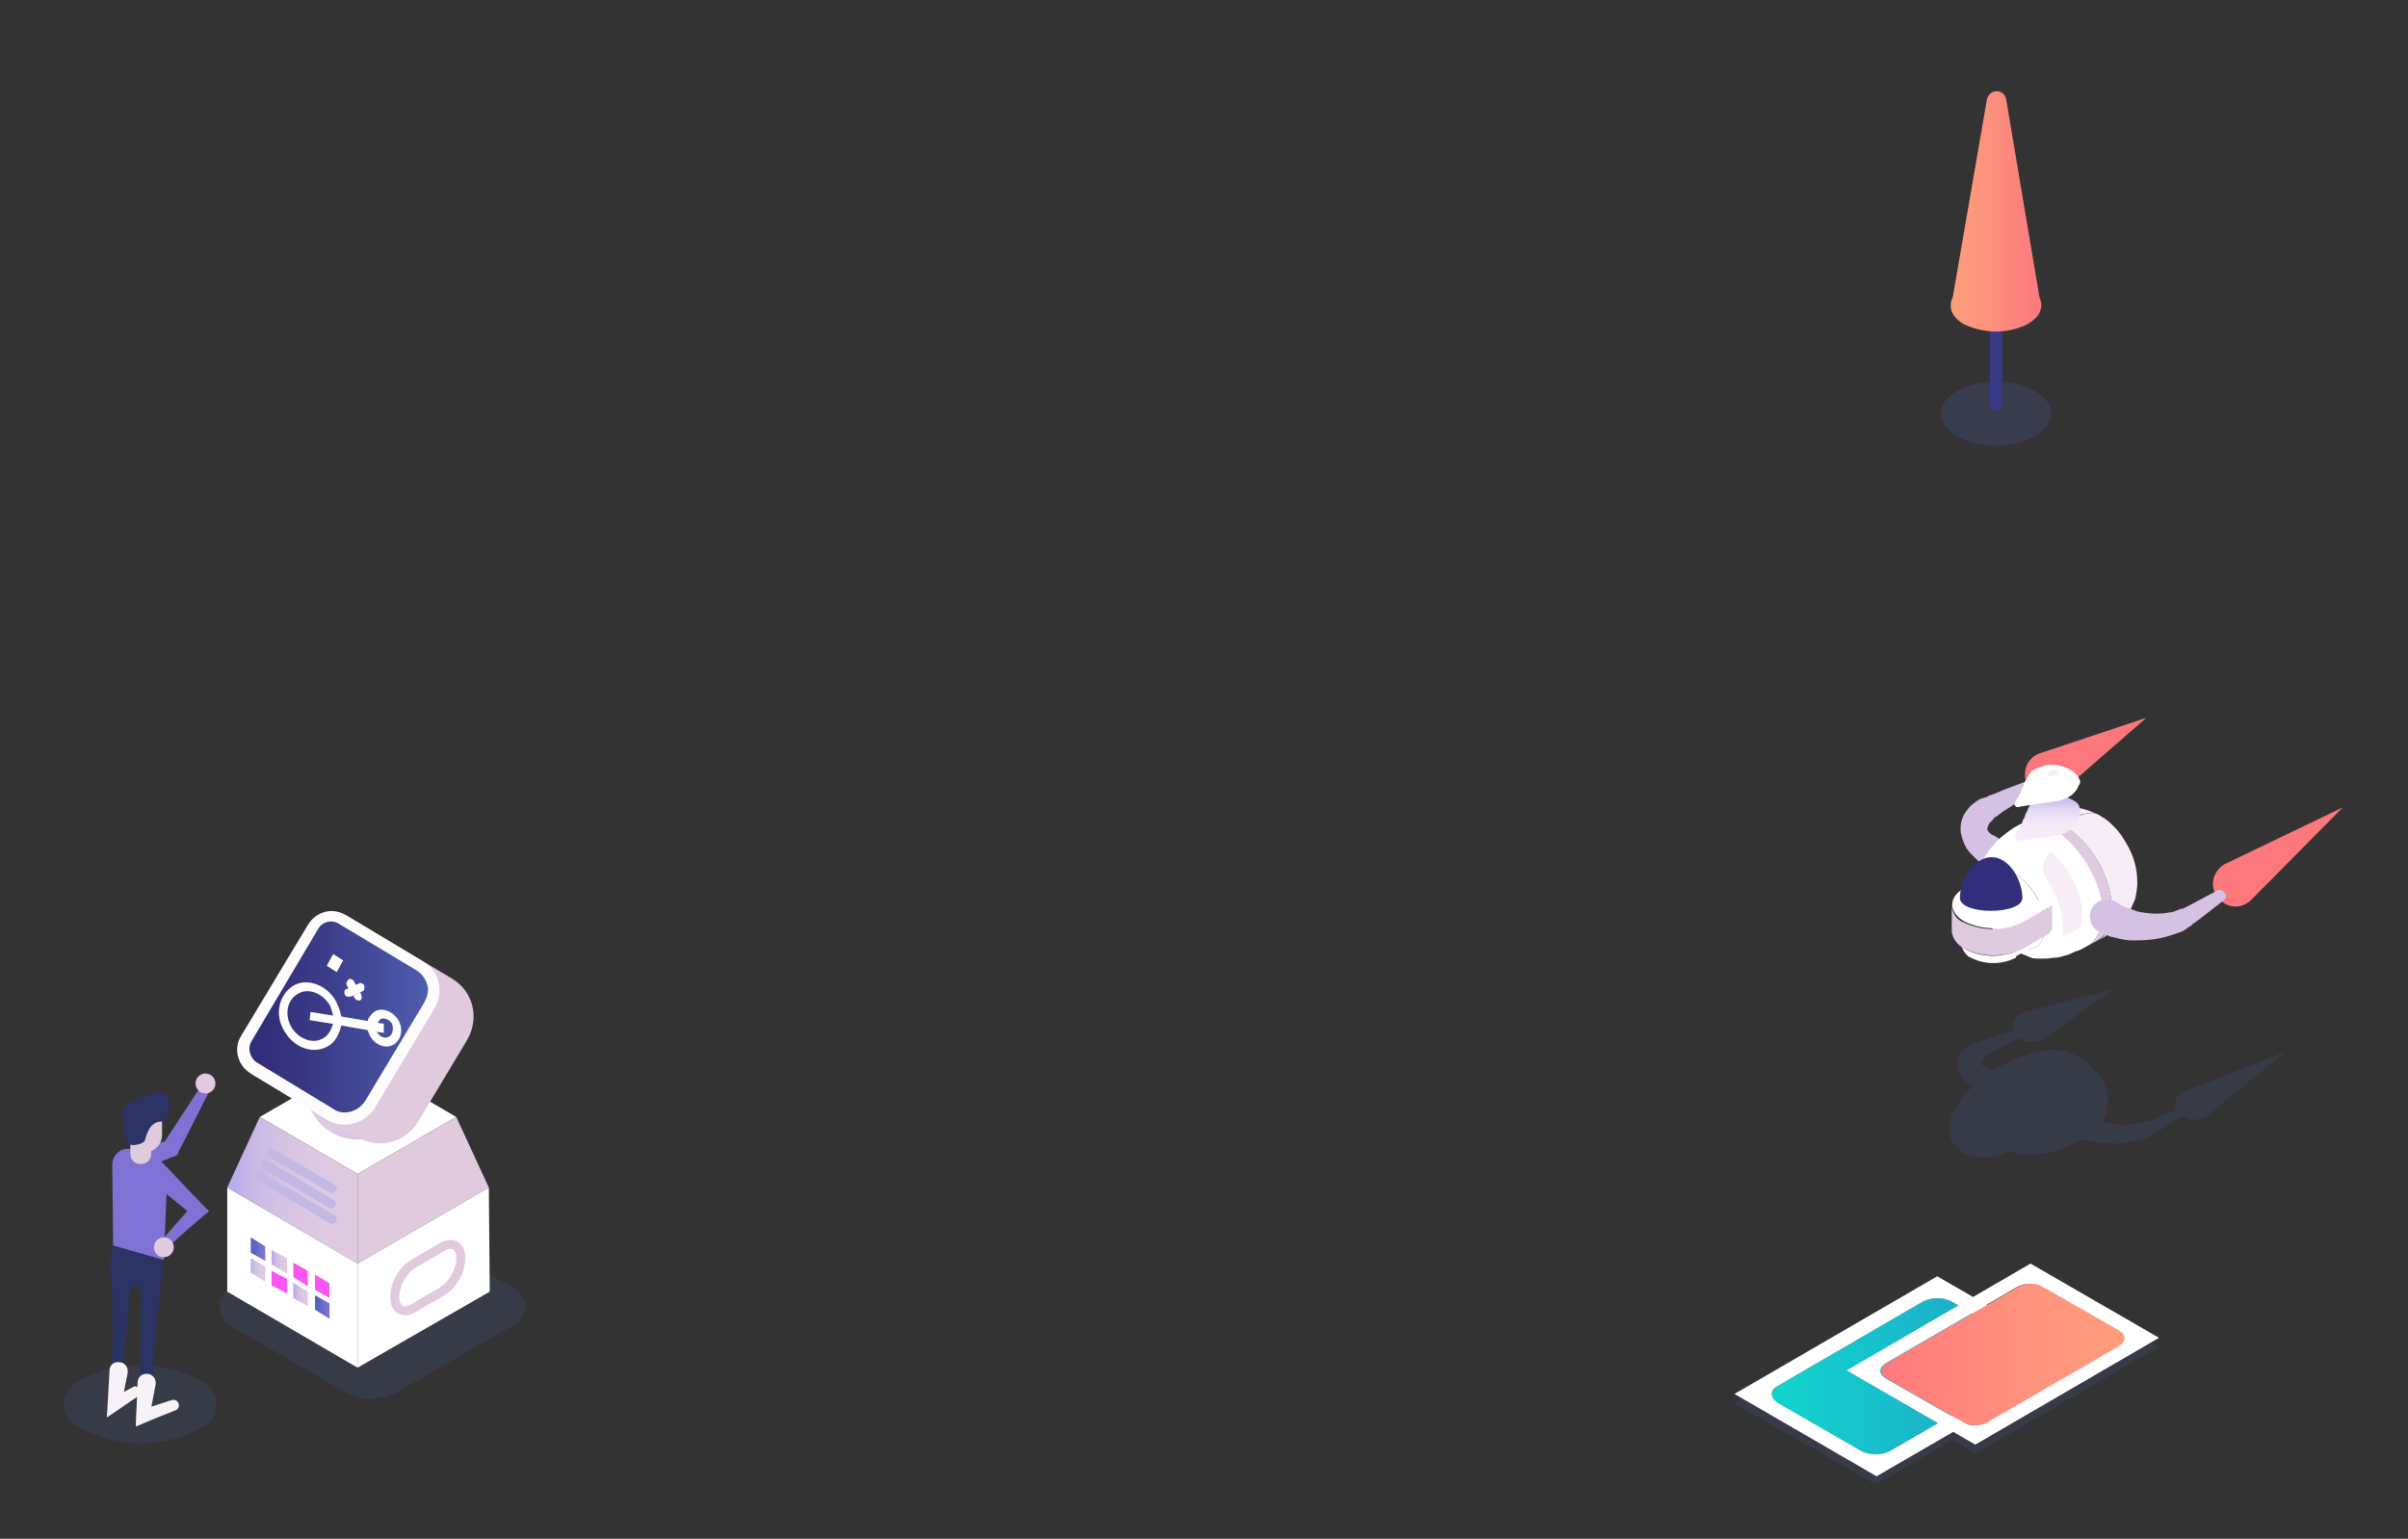 <svg enable-background="new 0 0 266 170" viewBox="0 0 266 170" xmlns="http://www.w3.org/2000/svg" xmlns:xlink="http://www.w3.org/1999/xlink"><rect x="0" y="0" width="266" height="170" fill="#333333" stroke="none"/><linearGradient id="a"><stop offset="0" stop-color="#dfcae0"/><stop offset=".375" stop-color="#dcc8e1"/><stop offset=".632" stop-color="#d3c1e3"/><stop offset=".853" stop-color="#c4b5e6"/><stop offset="1" stop-color="#b5aaea"/></linearGradient><linearGradient id="b" gradientTransform="matrix(-1 0 0 -1 1471.509 172)" gradientUnits="userSpaceOnUse" x1="1432.009" x2="1446.442" xlink:href="#a" y1="40.5" y2="40.5"/><linearGradient id="c" gradientTransform="matrix(-1 0 0 -1 1471.509 172)" gradientUnits="userSpaceOnUse" x1="1426.261" x2="1437.661" y1="51.8" y2="51.8"><stop offset="0" stop-color="#b5aaea"/><stop offset=".147" stop-color="#c4b5e6"/><stop offset=".368" stop-color="#d3c1e3"/><stop offset=".625" stop-color="#dcc8e1"/><stop offset="1" stop-color="#dfcae0"/></linearGradient><linearGradient id="d" gradientTransform="matrix(-1 0 0 -1 1471.509 172)" gradientUnits="userSpaceOnUse" x1="1424.26" x2="1444.011" y1="59.65" y2="59.65"><stop offset="0" stop-color="#4f5db0"/><stop offset=".277" stop-color="#444d9c"/><stop offset=".739" stop-color="#373480"/><stop offset="1" stop-color="#312b78"/></linearGradient><linearGradient id="e" gradientTransform="matrix(-1 0 0 -1 1471.509 172)" gradientUnits="userSpaceOnUse" x1="1439.841" x2="1441.476" xlink:href="#a" y1="32.6" y2="32.6"/><linearGradient id="f"><stop offset="0" stop-color="#7f72d4"/><stop offset=".308" stop-color="#746ecd"/><stop offset=".854" stop-color="#5563bb"/><stop offset="1" stop-color="#4c60b5"/></linearGradient><linearGradient id="g" gradientTransform="matrix(-1 0 0 -1 1471.509 172)" gradientUnits="userSpaceOnUse" x1="1442.22" x2="1443.855" xlink:href="#f" y1="34" y2="34"/><linearGradient id="h" gradientTransform="matrix(-1 0 0 -1 1471.509 172)" gradientUnits="userSpaceOnUse" x1="1435.082" x2="1436.717" xlink:href="#f" y1="27.6" y2="27.6"/><linearGradient id="i" gradientTransform="matrix(-1 0 0 -1 1471.509 172)" gradientUnits="userSpaceOnUse" x1="1437.462" x2="1439.096" xlink:href="#a" y1="29" y2="29"/><linearGradient id="j" gradientTransform="matrix(-1 0 0 -1 1471.509 172)" gradientUnits="userSpaceOnUse" x1="1442.22" x2="1443.855" xlink:href="#a" y1="31.7" y2="31.7"/><linearGradient id="k" gradientTransform="matrix(-15.966 0 0 42.426 -5356.318 4430.067)" gradientUnits="userSpaceOnUse" x1="-349.606" x2="-348.981" y1="-103.867" y2="-103.867"><stop offset="0" stop-color="#fc787d"/><stop offset=".628" stop-color="#fc937c"/><stop offset="1" stop-color="#fc9f7c"/></linearGradient><linearGradient id="l"><stop offset="0" stop-color="#fc9f7c"/><stop offset=".372" stop-color="#fc937c"/><stop offset="1" stop-color="#fc787d"/></linearGradient><linearGradient id="m" gradientTransform="matrix(-21.435 0 0 13.858 -8952.303 1189.29)" gradientUnits="userSpaceOnUse" x1="-427.806" x2="-428.056" xlink:href="#l" y1="-82.092" y2="-81.135"/><linearGradient id="n"><stop offset="0" stop-color="#fc9f7c" stop-opacity="0"/><stop offset=".104" stop-color="#fc9c7c" stop-opacity=".047"/><stop offset=".29" stop-color="#fc967c" stop-opacity=".165"/><stop offset=".535" stop-color="#fc8c7c" stop-opacity=".361"/><stop offset=".827" stop-color="#fc807c" stop-opacity=".627"/><stop offset="1" stop-color="#fc787d" stop-opacity=".8"/></linearGradient><linearGradient id="o" gradientTransform="matrix(-16.132 0 0 16.132 -5560.037 1448.675)" gradientUnits="userSpaceOnUse" x1="-166.413" x2="-166.011" xlink:href="#n" y1="-313.589" y2="-314.068"/><linearGradient id="p" gradientTransform="matrix(-22.88 0 0 17.507 -9843.897 1619.216)" gradientUnits="userSpaceOnUse" x1="-440.76" x2="-440.95" xlink:href="#l" y1="-89.345" y2="-88.47"/><linearGradient id="q" gradientTransform="matrix(-18.914 0 0 18.914 -7309.486 1782.413)" gradientUnits="userSpaceOnUse" x1="-254.608" x2="-254.206" xlink:href="#n" y1="-261.919" y2="-262.398"/><linearGradient id="r"><stop offset="0" stop-color="#dfcbe0"/><stop offset=".378" stop-color="#dcc8e0"/><stop offset=".637" stop-color="#d3c1e3"/><stop offset=".86" stop-color="#c3b5e7"/><stop offset="1" stop-color="#b6abeb"/></linearGradient><linearGradient id="s" gradientTransform="matrix(-7.968 0 0 2.213 -330.74 -114.108)" gradientUnits="userSpaceOnUse" x1="-52.767" x2="-52.142" xlink:href="#r" y1="92.631" y2="92.631"/><linearGradient id="t" gradientTransform="matrix(-10.463 0 0 21.721 -1922.073 2099.975)" gradientUnits="userSpaceOnUse" x1="-191.903" x2="-191.277" xlink:href="#r" y1="-92.179" y2="-92.179"/><linearGradient id="u" gradientTransform="matrix(-17.655 0 0 8.93 -6544.673 663.516)" gradientUnits="userSpaceOnUse" x1="-376.19" x2="-375.565" xlink:href="#r" y1="-62.797" y2="-62.797"/><linearGradient id="v" gradientTransform="matrix(-11.265 0 0 7.769 -2441.867 512.319)" gradientUnits="userSpaceOnUse" x1="-236.845" x2="-236.845" y1="-54.016" y2="-54.641"><stop offset="0" stop-color="#f7edf7"/><stop offset=".318" stop-color="#f4eaf6"/><stop offset=".537" stop-color="#ebe1f4"/><stop offset=".725" stop-color="#dcd1f2"/><stop offset=".895" stop-color="#c7bcee"/><stop offset="1" stop-color="#b6abeb"/></linearGradient><linearGradient id="w" gradientTransform="matrix(-11.056 0 0 9.49 -2318.086 718.536)" gradientUnits="userSpaceOnUse" x1="-218.357" x2="-217.732" y1="-65.426" y2="-65.426"><stop offset="0" stop-color="#322e7a"/><stop offset=".267" stop-color="#363784"/><stop offset=".741" stop-color="#4350a2"/><stop offset="1" stop-color="#4c60b6"/></linearGradient><linearGradient id="x" gradientTransform="matrix(1 0 0 -1 0 172)" gradientUnits="userSpaceOnUse" x1="195.67" x2="225.485" y1="19.95" y2="19.95"><stop offset="0" stop-color="#10d5ce"/><stop offset="1" stop-color="#229fc6"/></linearGradient><linearGradient id="y" gradientTransform="matrix(1 0 0 -1 0 172)" gradientUnits="userSpaceOnUse" x1="207.757" x2="234.757" y1="22.35" y2="22.35"><stop offset="0" stop-color="#ff797d"/><stop offset=".596" stop-color="#ff927d"/><stop offset="1" stop-color="#ff9d7d"/></linearGradient><path d="m22.5 157.6c-4.3 2.5-9.6 2.5-13.9 0h-.1c-1.9-1.1-1.9-3.8 0-4.9 4.3-2.5 9.6-2.5 13.9 0h.1c1.9 1.2 1.9 3.9 0 4.9z" fill="#4e60b4" opacity=".16"/><path d="m25.5 146.5 12.6 7.3c1.8 1 4 1 5.8 0l13-7.5c1.5-.9 1.5-3.1 0-3.9l-15.8-9.2-15.6 9c-1.7 1-1.7 3.3 0 4.3z" fill="#4e60b4" opacity=".16"/><g enable-background="new"><path d="m28.7 123.4 10.8 6.3 10.9-6.3-10.8-6.3z" fill="#fff"/><path d="m28.7 123.4-3.6 7.8 14.4 8.4v-9.9z" fill="url(#b)"/><path d="m39.5 129.7v9.9l14.5-8.4-3.6-7.8z" fill="#e0cade"/><g fill="#fff"><path d="m25.1 131.2v11.5l14.4 8.4v-11.5z"/><path d="m39.5 139.6v11.5l14.6-8.4-.1-11.5z"/></g></g><circle cx="39.5" cy="120.2" fill="url(#c)" r="5.7"/><g enable-background="new"><path d="m39.4 125.6c2.4 1.4 5.4.7 6.8-1.7l5.4-9c1.4-2.4.7-5.4-1.7-6.8l-11.7-7-10.5 17.5z" fill="#e0cade"/><path d="m27.7 118.6 8.4 5.1c1.8 1.1 4.2.5 5.3-1.3l6.6-11c1.1-1.8.5-4.2-1.3-5.2l-8.5-5.1c-1.5-.9-3.3-.4-4.2 1.1l-7.4 12.3c-.8 1.3-.4 3.2 1.1 4.1z" fill="#fcfcfc"/></g><path d="m38.1 122.9c.9 0 1.7-.5 2.2-1.2l6.6-11c.3-.6.5-1.3.3-1.9-.2-.7-.6-1.2-1.2-1.6l-8.5-5.1c-.3-.2-.6-.3-.9-.3-.6 0-1.2.3-1.5.9l-7.3 12.3c-.5.8-.2 1.9.6 2.4l8.4 5.1c.4.3.8.4 1.3.4z" fill="url(#d)"/><path d="m39.9 109.9c.1.2.1.5-.1.6s-.5 0-.6-.2l-.2-.3.8-.4z" fill="#fff"/><path d="m40.2 108.8c-.2-.2-.5-.3-.6-.1l-.3.1-.2-.4c-.1-.2-.4-.3-.6-.2-.2.2-.3.5-.2.6l.2.4-.3.1c-.2.1-.2.4-.1.6s.4.3.6.2l.3-.1.8-.4.3-.1c.2-.2.2-.5.1-.7z" fill="#fff"/><path d="m37.9 106.1-.7 1.3-1.1-.7.7-1.3z" fill="#fff"/><path d="m44 112.7c-.6-1-1.8-1.4-2.5-1-.4.2-.8.7-.9 1.1l-2.9-.5c-.1-.6-.3-1.1-.6-1.7-1-1.8-3.2-2.6-4.7-1.7-1.6 1-2.1 3.2-1 5 1.1 1.9 3.2 2.6 4.8 1.7.8-.4 1.3-1.4 1.5-2.3l2.9.5c.1.2.2.5.3.7.6 1 1.7 1.4 2.6.9.8-.5 1.1-1.7.5-2.7zm-8.3 2c-1.1.7-2.7.1-3.5-1.2-.8-1.4-.5-3 .7-3.7 1.1-.7 2.7-.1 3.5 1.2.2.4.3.8.4 1.2l-2.5-.4-.1.9 2.5.4h.1c-.2.6-.5 1.3-1.1 1.6zm7.3-.2c-.4.3-1 .1-1.3-.4 0 0-.1 0-.1-.1l.8.1v-1l-.7-.1c.1-.1.2-.3.3-.4.4-.2 1 0 1.3.5.2.5.1 1.2-.3 1.4z" fill="#fff"/><path d="m34.8 142.5 1.6.9v-1.6l-1.6-1z" fill="#f855f4"/><path d="m32.4 141.1 1.6 1v-1.7l-1.6-.9z" fill="#f855f4"/><path d="m30 139.7 1.7 1v-1.7l-1.7-.9z" fill="url(#e)"/><path d="m27.7 138.4 1.6.9v-1.6l-1.6-1z" fill="url(#g)"/><path d="m34.8 144.7 1.6 1v-1.7l-1.6-.9z" fill="url(#h)"/><path d="m32.4 143.4 1.6.9v-1.6l-1.6-1z" fill="url(#i)"/><path d="m30 142 1.7.9v-1.6l-1.7-.9z" fill="#f855f4"/><path d="m27.7 140.6 1.6 1v-1.7l-1.6-.9z" fill="url(#j)"/><path d="m45.7 139.6c-1.2.7-2.1 2.3-2.1 3.7s1 1.9 2.1 1.2l3.1-1.8c1.2-.7 2.1-2.3 2.1-3.7s-1-1.9-2.1-1.2z" fill="none" stroke="#e0cade" stroke-linecap="round" stroke-miterlimit="10"/><path d="m28.7 130 8 4.7" fill="none" stroke="#c3b7e3" stroke-linecap="round" stroke-miterlimit="10"/><path d="m36.7 131.3-6.7-3.9" fill="none" stroke="#c3b7e3" stroke-linecap="round" stroke-miterlimit="10"/><path d="m36.6 133-7.3-4.3" fill="none" stroke="#c3b7e3" stroke-linecap="round" stroke-miterlimit="10"/><path d="m14.7 139.8c-.3 2.2-.6 5.3-.7 7.5-.3 2.5-.6 5-.7 7.4-.1.8-1.3.7-1.2-.1.4-5 .5-9.9.1-14.9-.2-1.9 2.6-1.9 2.5.1z" fill="#2a3363"/><path d="m18 140.2c-.6 4.9-1.1 10.1-1.3 15 0 .8-1.2.8-1.2 0 0-5 .1-10.1.1-15.1 0-1.7 2.5-1.6 2.4.1z" fill="#2a3363"/><path d="m12.5 136.8c-.1 1.9-.9 4 .4 4.6l3 1.1c1.2.6 2.2-2.3 2.2-3.6z" fill="#2a3363"/><path d="m12.5 137.6 5.6 1.6.3-7.4c.1-1.9-.7-3.3-2.1-4l-1.4-.7c-1.2-.6-2.5.3-2.5 1.6z" fill="#7f72d4"/><path d="m22.8 120.1c-.3-.1-.6-.1-.8.2l-3.8 5.8-4.2 1.1c-1.7.5-.9 3 .9 2.3.2-.1 4.7-1.9 4.7-1.9l.1-.3 3.3-6.5c.1-.2 0-.5-.2-.7z" fill="#7f72d4"/><path d="m18 128.5c-1.2-1.3-3 .7-1.7 1.7l4.4 3.6-2.3 2.6c-.5.5.3 1.3.8.8.4-.4 3.5-3.1 3.9-3.4-.3-.2-4.7-4.9-5.1-5.3z" fill="#7f72d4"/><circle cx="22.7" cy="119.7" fill="#e0cade" r="1.1"/><path d="m19.4 155.8c-.8.3-3.7 1.5-4.4 1.8 0-.8.2-4.1.2-4.9.1-1.3 2-1.2 2 .1v.1l-.7 3.7-1-.8 3.4-1.1c.8-.3 1.2.8.5 1.1z" fill="#f6f2f5"/><path d="m15.2 154.3c-.8.5-2.6 1.8-3.4 2.3l.1-1.6.2-3.6c0-.6.5-1 1.1-.9.6 0 1 .6.9 1.2l-.7 3.5-1.1-.7 2.3-1.2c.6-.5 1.2.5.6 1z" fill="#f6f2f5"/><path d="m16 127.3c1 0 1.9-.8 1.9-1.9v-1.6c0-1-.8-1.9-1.9-1.9-1 0-1.9.8-1.9 1.9v1.6c0 1.1.8 1.9 1.9 1.9z" fill="#e0cade"/><path d="m15.5 128.6h.1c.6 0 1.1-.5 1.1-1.1v-2.3h-2.3v2.3c0 .6.5 1.1 1.1 1.1z" fill="#e0cade"/><path d="m14.1 126.2c-.2-.8-.5-.9-.5-2 .1-1.7-.7-1.7 1.1-2.6 1.1-.6 2.5-.9 2.5-.9.1 0 1.1 0 1.2.1.4.2.6 3.1-.5 3.1-1.2 0-1.6 1-1.9 2.1-.1.4-1.8.8-1.9.2z" fill="#2a3363"/><circle cx="18.1" cy="137.8" fill="#e0cade" r="1.1"/><path d="m216.2 43.2c-2.4 1.4-2.4 3.6 0 5s6.2 1.4 8.6 0 2.4-3.6 0-5-6.2-1.4-8.6 0z" fill="#4e60b4" opacity=".2"/><path d="m220.5 29.9v14.7" fill="none" stroke="#383a86" stroke-linecap="round" stroke-miterlimit="10" stroke-width="1.368"/><path d="m215.5 33.6c0-.3.1-.5.2-.7l3.8-22c.2-.6.7-.9 1.3-.8.4.1.7.4.8.8l3.7 22c.1.2.2.5.2.8 0 .8-.5 1.5-1.5 2.1-2.2 1.1-4.8 1.1-7.1 0-1-.6-1.5-1.4-1.4-2.2z" fill="url(#k)"/><path d="m252.5 116.2-8.6 7c-.8.6-1.9.7-2.8.1l-2.2 1.4-.6.4h-.1l-.1.1-.2.1c-.1.1-.2.1-.3.2-.2.1-.5.2-.8.3s-.5.2-.8.2c-1.1.3-2.2.4-3.3.3-.6 0-1.2-.1-1.7-.2-.2 0-.3-.1-.4-.1l-.5-.1h-.1c-.1.1-.4.2-.8.4l-.9.4c-.4.2-.7.3-1.1.4-.3.1-.8.2-.8.2-.4.1-.8.2-1.2.2-.2 0-.6.1-.8.1-.3 0-.6 0-.9 0s-.6-.1-1-.2c-.1 0-.3-.1-.5-.2l-.6.3c-1.4.5-2.9.5-4.3 0-.4-.1-.7-.4-.8-.8-.6-.3-.9-.8-.9-1.2v-2c.1-.5.4-.9.8-1.1.2-1 .9-1.8 1.7-2.3l-.1-.1-.4-.3c-.1-.1-.2-.2-.3-.3-.5-.4-.8-1-.9-1.6s.1-1.3.6-1.7c.2-.2.4-.4.7-.6.1-.1.2-.1.4-.2l.3-.1h.1l.3-.1c.1 0 .2-.1.3-.1l.5-.2 1-.3 2-.6c-.2-.7 0-1.4.6-1.8.2-.2.5-.3.7-.3l10-2.6-7.9 5.5c-.9.6-2 .6-2.8 0l-1.9 1-.9.5-.5.3-.4.2h.1l-.2.2-.1.1c-.1.1-.1.2-.2.3s0 .2 0 .3c.1.1.2.2.4.3 0 0 .1.1.2.1h.1.1c.1 0 .1.1.1.1h.1l.1.1h.1s.1 0 .1.1c0 0 .1 0 .1-.1.4-.3.9-.5 1.4-.8l.9-.4c.4-.2.6-.3.8-.3.4-.1.8-.3 1.2-.4.5-.1 1.1-.2 1.6-.3 1.1-.1 2.1.1 3.1.6.2.1.4.2.7.4s.6.4.8.6c.4.4.8.8 1.1 1.2.6.8 1 1.9 1 2.9 0 .4-.1.8-.2 1.2-.1.2-.1.3-.2.5s-.2.3-.3.5c.3.1.5.2.8.2.8.2 1.7.2 2.5.1.2 0 .4 0 .6-.1.2 0 .4-.1.6-.1.1 0 .2-.1.3-.1h.1.1.1l.7-.3 2.4-1c-.3-.6-.1-1.4.5-1.8.2-.1.4-.3.6-.3z" fill="#4e60b4" opacity=".16"/><path d="m237.1 79.3-9.3 8.1c-1 .9-2.6.8-3.5-.2-.9-1-.8-2.6.2-3.5.3-.2.5-.4.9-.5z" fill="url(#m)"/><circle cx="226.6" cy="85.2" fill="url(#o)" r="5"/><path d="m219.3 95.7c-.1 0-.1-.1-.2-.1l-.1-.1-.2-.1-.2-.2c-.1-.1-.1-.1-.1-.1l-.4-.4c-.1-.1-.3-.3-.4-.4-.6-.6-.9-1.4-1.1-2.3-.1-.9.1-1.8.7-2.5.2-.3.5-.6.8-.8.1-.1.3-.2.4-.3l.4-.2h.1l.3-.1c.1 0 .3-.1.4-.2l.6-.2 1.2-.5 2.4-.9c.3-.1.7 0 .8.4.1.3 0 .6-.2.8l-2.2 1.5-1.1.7-.5.4-.5.3h.1l-.3.3-.2.2c-.1.1-.1.2-.2.4s-.1.4 0 .5c.1.2.3.3.4.4.1 0 .1.1.2.1h.1l.1.1c.1 0 .1.1.2.1 0 0 .1 0 .1.1l.2.1h.1c.9.5 1.3 1.7.8 2.6-.5.5-1.6.9-2.5.4z" fill="#d4c1e4"/><path d="m258.8 89.2-10.1 10.2c-1 1-2.5 1-3.5 0-1-1-1-2.5 0-3.5.2-.2.4-.4.7-.5z" fill="url(#p)"/><circle cx="247.4" cy="97.4" fill="url(#q)" r="5.9"/><path d="m223.9 90.6c.5-.3.7-.4.9-.5.5-.2.9-.4 1.4-.5.6-.2 1.3-.3 1.9-.4 1.3-.1 2.5.2 3.6.8-.7-.4-2.2-.1-4 1-1.4-.9-2.8-1-3.8-.4z" fill="#f7edf7"/><path d="m222.9 91.2 1.1-.6c1-.6 2.4-.5 3.9.4l-1.1.6c-1.6-.9-3-1-3.9-.4z" fill="url(#s)"/><path d="m231.8 90c.3.2.5.3.8.5.4.3.7.6 1 .9.5.5.9 1.1 1.3 1.8.8 1.3 1.2 2.8 1.2 4.3 0 .6-.1 1.1-.2 1.7-.1.3-.2.5-.3.7-.1.3-.3.7-.5 1s-.4.6-.6.8c-.2.3-.4.5-.7.7-.4.3-.7.7-1.2 1 0 0-.4.3-.9.6 1-.6 1.6-1.8 1.6-3.5 0-3.5-2.4-7.7-5.5-9.4 1.8-1.2 3.3-1.5 4-1.1z" fill="#f7edf7"/><path d="m231.7 103.9-1.1.6c1-.6 1.6-1.8 1.6-3.5 0-3.5-2.4-7.7-5.5-9.4l1.1-.6c3 1.7 5.5 6 5.5 9.4 0 1.7-.6 2.9-1.6 3.5z" fill="url(#t)"/><g fill="#fff"><path d="m222.4 96.4c2.1 1.3 3.4 3.6 3.5 6 0 2.2-1.6 3.1-3.5 2-2.1-1.3-3.4-3.6-3.5-6 0-2.2 1.5-3.1 3.5-2z"/><path d="m230.6 104.5c-.4.2-.8.5-1.3.6-.4.2-.9.4-.9.4-.5.1-.9.3-1.4.3-.3 0-.6.1-1 .1-.3 0-.7 0-1 0-.4 0-.8-.1-1.1-.3-.3-.1-.5-.2-.8-.3-.4-.2-.8-.4-1.1-.7-.6-.5-1.1-1-1.6-1.6-.3-.4-.5-.7-.7-1.1s-.4-.8-.6-1.2-.3-.8-.4-1.3c-.1-.4-.2-.9-.2-1.3-.1-.7 0-1.4.2-2.1.3-1 .8-1.9 1.5-2.6.3-.4.7-.8 1.1-1.1.5-.4 1-.8 1.6-1.1 1-.6 2.4-.5 3.9.4-2.4 1.4-4.4 3.6-4.4 4.8-1.9-1.1-3.5-.2-3.5 2 .1 2.5 1.4 4.7 3.5 6 1.9 1.1 3.5.2 3.5-2-.1-2.5-1.4-4.7-3.5-6 0-1.3 2-3.4 4.4-4.8 3 1.7 5.5 6 5.5 9.4-.1 1.7-.7 2.9-1.7 3.5z"/><path d="m220.2 96.3-3 1.8c-.1 0-.1.1-.2.1z"/><path d="m223.2 104.9 3-1.8c-.5.3-.9.7-1.1 1.2l-2.5 1.4c.1-.3.3-.6.6-.8z"/><path d="m217.2 104.9c.9.5 2 .7 3 .7.6 0 1.1-.1 1.6-.2s.9-.3 1.4-.5c-.3.2-.5.5-.5.9-1.6.8-3.4.8-5 0-.5-.2-.8-.7-1-1.2v-.1c.1.2.3.3.5.4z"/></g><path d="m223.4 101.9c-2 1-4.4 1-6.5 0-.8-.3-1.3-1.1-1.3-1.9v2.9c.1.8.6 1.5 1.4 1.9 2 1 4.4 1 6.5 0l2.6-1.5c.4-.2.6-.6.6-1.1v-2.2z" fill="url(#u)"/><path d="m226.4 99.9c-1.1-.6-2.5-.5-3.6.1l-.1.1c-1.6.8-3.4.8-5 0-.7-.3-1.1-.9-1-1.7.1-.1.3-.3.5-.4-.1 0-.1.1-.2.1-1.8 1-1.8 2.7 0 3.7 2 1 4.4 1 6.5 0l3.2-1.9c-.1.1-.2.1-.3 0z" fill="#fff"/><path d="m245.6 99.5-2.7 2.1-.7.5-.1.1-.1.1-.2.1c-.1.1-.3.2-.4.3-.3.2-.6.3-.9.4s-.6.2-.9.3c-1.3.4-2.6.5-3.9.5-.7 0-1.3-.1-2-.3-.2 0-.3-.1-.5-.1l-.5-.2-.2-.1-.2-.1-.2-.1h-.1-.1l-.1-.1c-.9-.5-1.2-1.7-.7-2.6s1.7-1.2 2.6-.7l.1.1.2.1.1.1.2.1.2.1c.1.1.2.1.3.1.4.2.9.3 1.3.5 1 .2 1.9.3 2.9.2.2 0 .5-.1.7-.1s.5-.1.7-.2c.1 0 .2-.1.3-.1l.2-.1h.1.1l.8-.4 3-1.6c.3-.2.7 0 .9.3.2.3.1.6-.2.8z" fill="#d4c1e4"/><path d="m229.8 89.6c0-.2-.1-.3-.1-.5-.1-.2-.2-.4-.4-.5-.1-.1-.3-.2-.5-.3-.4-.2-.9-.4-1.3-.4-.5-.1-1.1-.1-1.6.1-.4.1-.8.3-1.2.5-.1.1-.3.2-.4.4-.1.1-.2.3-.3.5l-.1.3-.1.1-.1.3c0 .1-.1.2-.1.3 0 0 0 .1-.1.1l-.1.3-.1.3-.1.1c0 .1-.1.2-.1.3l-.1.1-.1.2s0 .1-.1.1l-.1.3v-.1c-.1.1-.1.2-.1.3 0 .3.1.5.6.5l1.3-.2 2.7-.4c.1 0 .3-.1.4-.1.9-.2 1.6-.8 1.9-1.6.3-.5.4-.7.3-1z" fill="url(#v)"/><path d="m229.6 85.9c-.1-.2-.2-.3-.4-.5s-.4-.3-.6-.4c-.8-.5-1.8-.6-2.8-.4-.4.1-.8.3-1.2.5-.2.1-.3.2-.4.4-.1.1-.2.3-.3.5 0 .1-.1.1-.1.2l-.1.1-.1.3-.1.3s0 .1-.1.1l-.1.3-.1.3-.1.1c0 .1-.1.2-.1.3l-.1.1c0 .1-.1.1-.1.2l-.1.1-.1.3c-.1.2-.1.3 0 .3.1.2.3.2.6.1l4-.6c.1 0 .3 0 .4-.1.5-.1.9-.3 1.3-.6.3-.3.6-.6.7-1 .3-.3.2-.6 0-.9z" fill="#fff"/><path d="m226.1 85.8.2-.5c.1-.3.7-.3 1-.2.3.2.2.5-.3.6z" fill="#f7edf7"/><path d="m223.4 99.2c0 1.9-6.9 1.9-6.9 0s1.5-4.5 3.5-4.5 3.4 2.6 3.4 4.5z" fill="url(#w)"/><path d="m227.8 103.5c.1-.4.1-.7.1-1.1-.1-1.9-.7-3.7-1.8-5.2-.7-1-.5-2.4.5-3.1 1.9 1.7 3.4 4.6 3.4 6.9 0 1-.3 1.5-.5 1.7-.3.2-.7.4-1.1.5-.1.1-.4.2-.6.3z" fill="#f7edf7"/><path d="m224.3 140.6-6.3 3.7-4-2.3-22.5 13 15.7 9 8.4-4.9 2.6 1.5 20.3-11.8z" fill="#4e60b4" opacity=".16"/><path d="m224.8 149.1c.9.5.9 1.3 0 1.9l-16 9.3c-.9.5-2.3.5-3.2 0l-9.2-5.3c-.9-.5-.9-1.3 0-1.9l16-9.3c.9-.5 2.3-.5 3.2 0z" fill="url(#x)"/><path d="m214 141 15.7 9.1-22.4 13-15.7-9.1zm-5.2 19.3 16-9.3c.9-.5.9-1.3 0-1.9l-9.2-5.3c-.9-.5-2.3-.5-3.2 0l-16 9.3c-.9.5-.9 1.3 0 1.9l9.2 5.3c.9.5 2.3.5 3.2 0" fill="#fff"/><path d="m234.2 147c.8.5.8 1.2 0 1.7l-14.5 8.4c-.8.5-2.1.5-2.9 0l-8.4-4.8c-.8-.5-.8-1.2 0-1.7l14.5-8.4c.8-.5 2.1-.5 2.9 0z" fill="url(#y)"/><path d="m224.3 139.6 14.2 8.2-20.3 11.8-14.2-8.2zm-4.7 17.5 14.5-8.4c.8-.5.8-1.2 0-1.7l-8.4-4.8c-.8-.5-2.1-.5-2.9 0l-14.5 8.4c-.8.5-.8 1.2 0 1.7l8.4 4.8c.8.5 2.1.5 2.9 0" fill="#fff"/></svg>